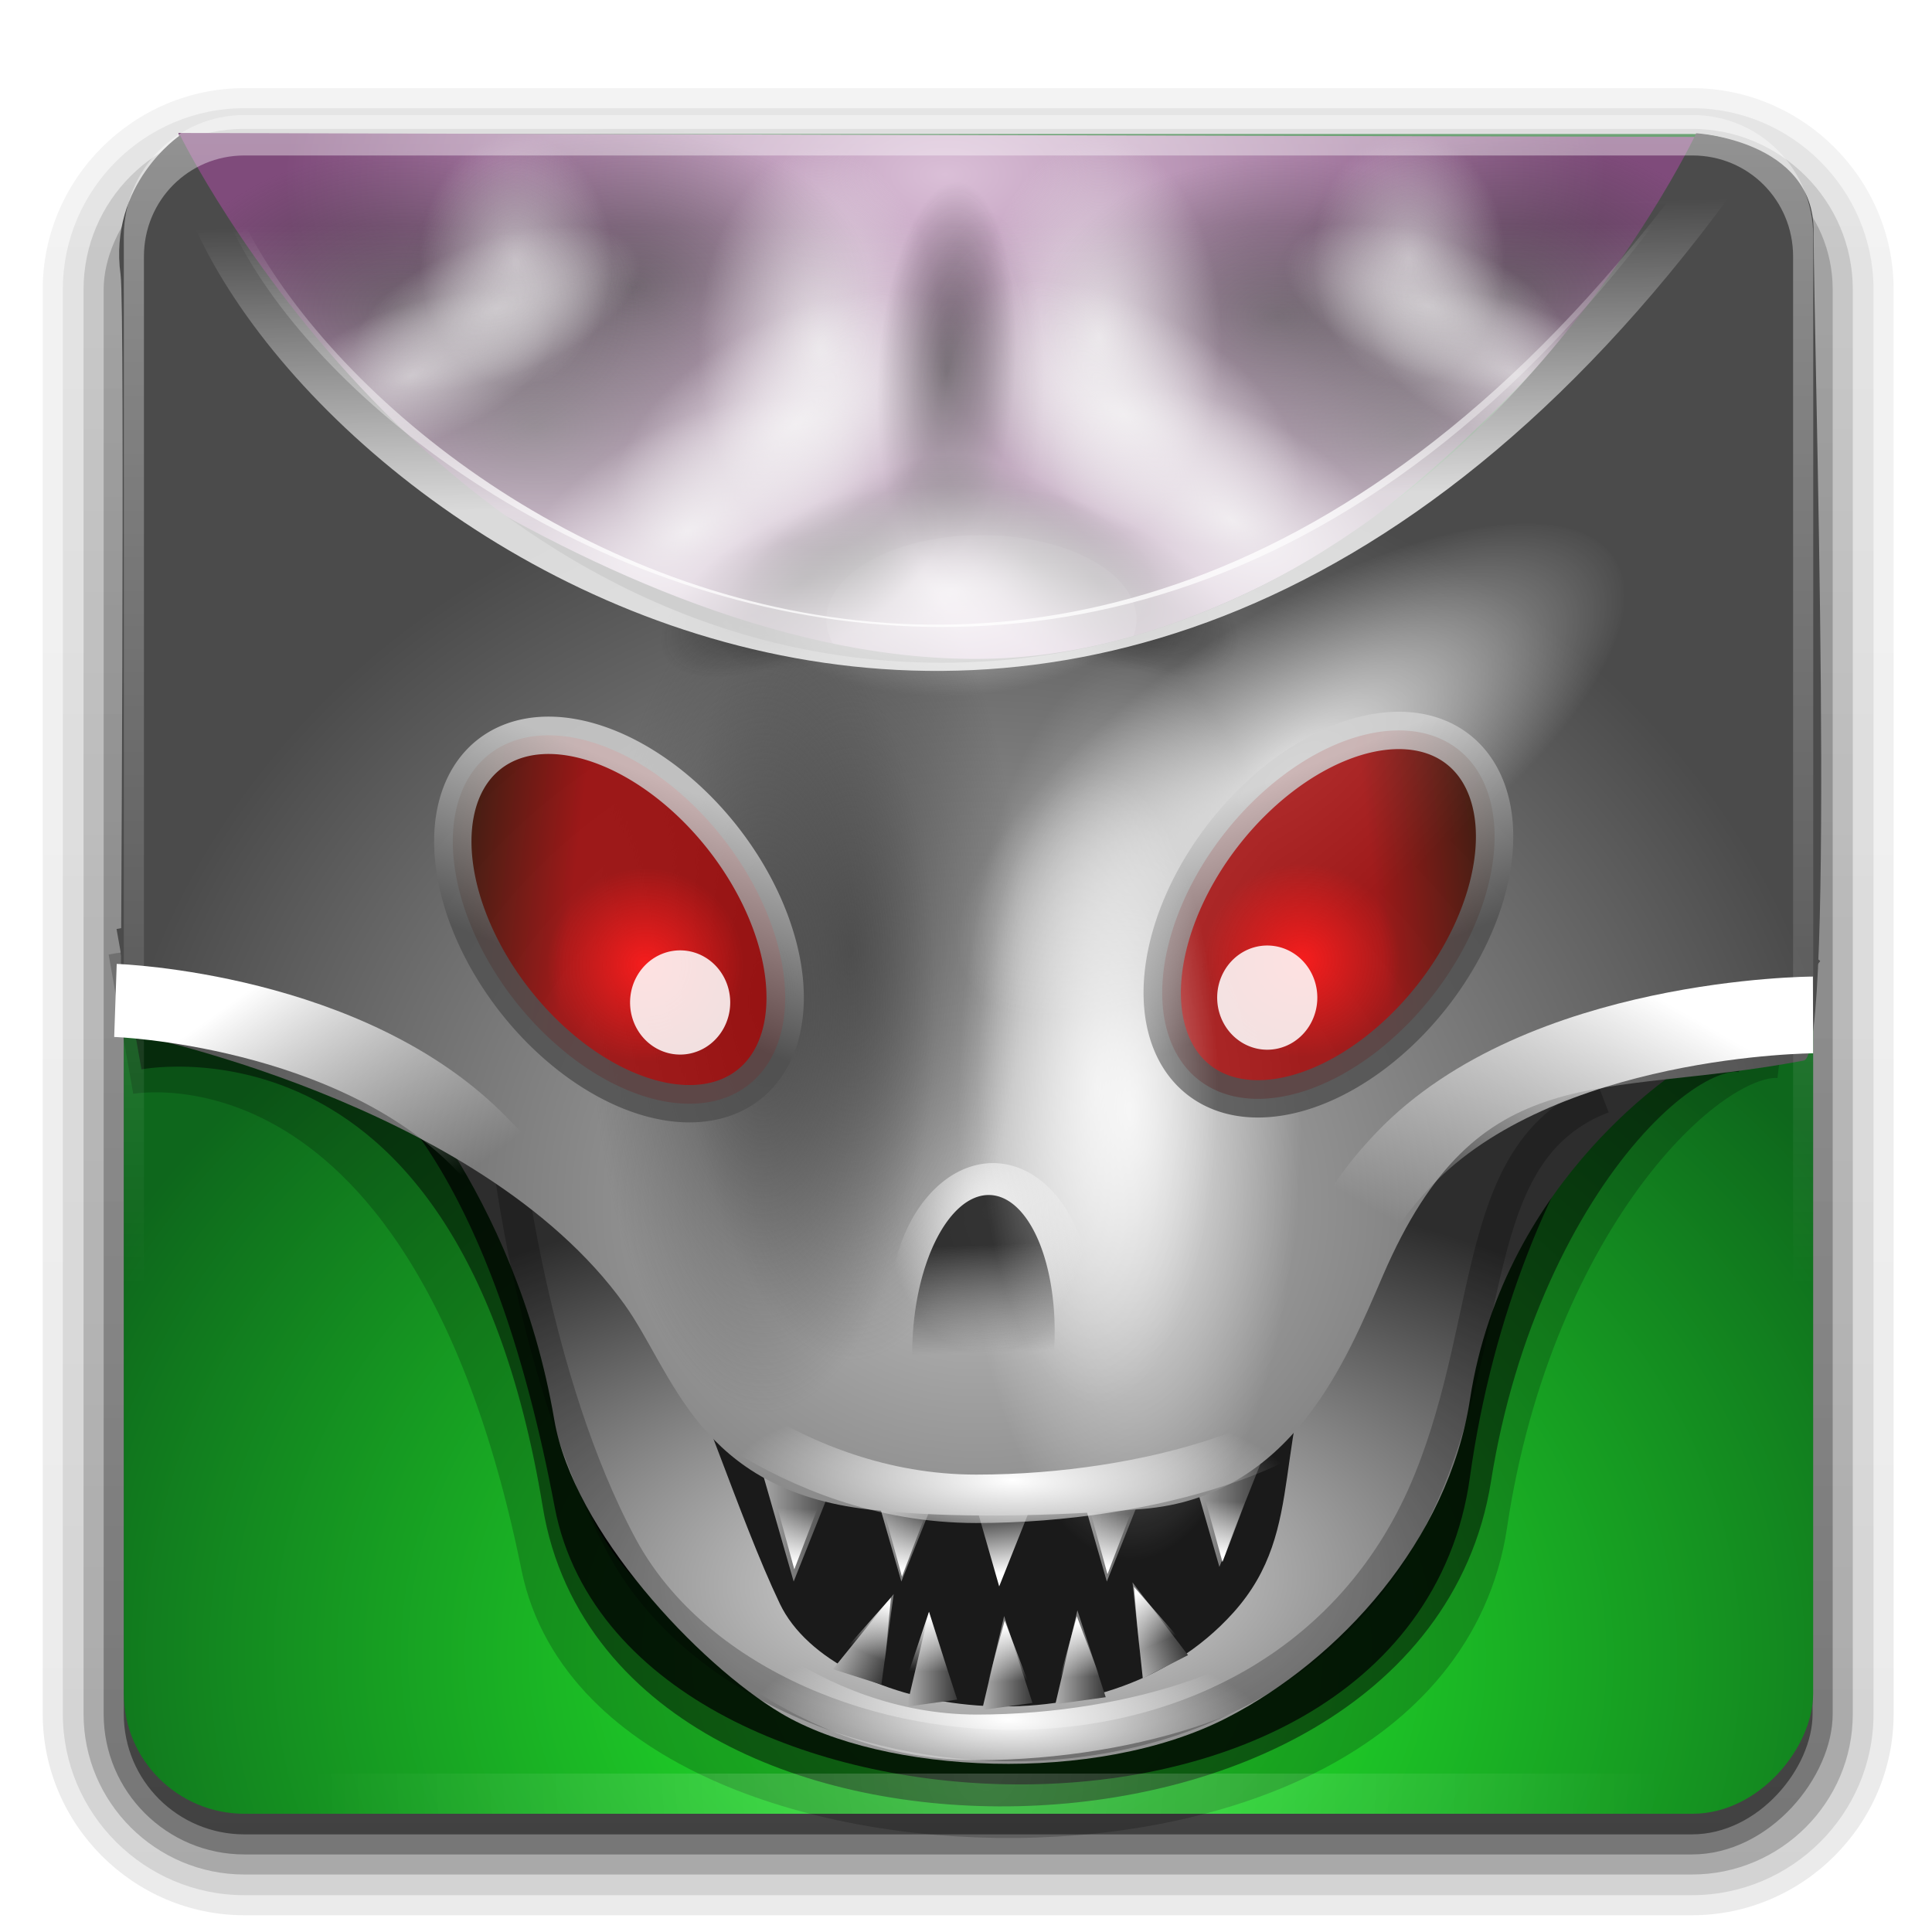 <?xml version="1.0" encoding="UTF-8" standalone="no"?>
<!-- Created with Inkscape (http://www.inkscape.org/) -->

<svg
   xmlns:dc="http://purl.org/dc/elements/1.1/"
   xmlns:cc="http://creativecommons.org/ns#"
   xmlns:rdf="http://www.w3.org/1999/02/22-rdf-syntax-ns#"
   xmlns:svg="http://www.w3.org/2000/svg"
   xmlns="http://www.w3.org/2000/svg"
   xmlns:xlink="http://www.w3.org/1999/xlink"
   version="1.0"
   width="96"
   height="96"
   id="svg2408">
  <defs
     id="defs2410">
    <linearGradient
       id="linearGradient6399">
      <stop
         id="stop6401"
         style="stop-color:#3f3f3f;stop-opacity:1"
         offset="0" />
      <stop
         id="stop6403"
         style="stop-color:#3f3f3f;stop-opacity:0"
         offset="1" />
    </linearGradient>
    <linearGradient
       id="linearGradient6391">
      <stop
         id="stop6393"
         style="stop-color:#3f3f3f;stop-opacity:1"
         offset="0" />
      <stop
         id="stop6395"
         style="stop-color:#3f3f3f;stop-opacity:0"
         offset="1" />
    </linearGradient>
    <linearGradient
       id="linearGradient6383">
      <stop
         id="stop6385"
         style="stop-color:#3f3f3f;stop-opacity:1"
         offset="0" />
      <stop
         id="stop6387"
         style="stop-color:#3f3f3f;stop-opacity:0"
         offset="1" />
    </linearGradient>
    <linearGradient
       x1="45.448"
       y1="92.54"
       x2="45.448"
       y2="7.017"
       id="ButtonShadow"
       gradientUnits="userSpaceOnUse"
       gradientTransform="scale(1.006,0.994)">
      <stop
         id="stop3750"
         style="stop-color:#000000;stop-opacity:1"
         offset="0" />
      <stop
         id="stop3752"
         style="stop-color:#000000;stop-opacity:0.588"
         offset="1" />
    </linearGradient>
    <filter
       color-interpolation-filters="sRGB"
       id="filter3174">
      <feGaussianBlur
         id="feGaussianBlur3176"
         stdDeviation="1.71" />
    </filter>
    <linearGradient
       x1="32.251"
       y1="6.132"
       x2="32.251"
       y2="90.239"
       id="linearGradient4088"
       xlink:href="#ButtonShadow-0-9"
       gradientUnits="userSpaceOnUse"
       gradientTransform="matrix(1.024,0,0,1.012,-1.143,-98.071)" />
    <linearGradient
       x1="45.448"
       y1="92.54"
       x2="45.448"
       y2="7.017"
       id="ButtonShadow-0-9"
       gradientUnits="userSpaceOnUse"
       gradientTransform="matrix(1.006,0,0,0.994,100,0)">
      <stop
         id="stop3750-8-6"
         style="stop-color:#000000;stop-opacity:1"
         offset="0" />
      <stop
         id="stop3752-5-9"
         style="stop-color:#000000;stop-opacity:0.588"
         offset="1" />
    </linearGradient>
    <linearGradient
       x1="32.251"
       y1="6.132"
       x2="32.251"
       y2="90.239"
       id="linearGradient4090"
       xlink:href="#ButtonShadow-0-9"
       gradientUnits="userSpaceOnUse"
       gradientTransform="matrix(1.024,0,0,1.012,-1.143,-98.071)" />
    <linearGradient
       x1="32.251"
       y1="6.132"
       x2="32.251"
       y2="90.239"
       id="linearGradient4092"
       xlink:href="#ButtonShadow-0-9"
       gradientUnits="userSpaceOnUse"
       gradientTransform="matrix(1.024,0,0,1.012,-1.143,-98.071)" />
    <linearGradient
       x1="32.251"
       y1="6.132"
       x2="32.251"
       y2="90.239"
       id="linearGradient4094"
       xlink:href="#ButtonShadow-0-9"
       gradientUnits="userSpaceOnUse"
       gradientTransform="matrix(1.024,0,0,1.012,-1.143,-98.071)" />
    <linearGradient
       x1="32.251"
       y1="6.132"
       x2="32.251"
       y2="90.239"
       id="linearGradient4096"
       xlink:href="#ButtonShadow-0-9"
       gradientUnits="userSpaceOnUse"
       gradientTransform="translate(0,-97)" />
    <linearGradient
       id="linearGradient7108-6">
      <stop
         id="stop7110-6"
         style="stop-color:#25f72c;stop-opacity:1"
         offset="0" />
      <stop
         id="stop7112-4"
         style="stop-color:#0e671c;stop-opacity:1"
         offset="1" />
    </linearGradient>
    <linearGradient
       id="linearGradient7304-6">
      <stop
         id="stop7306-2"
         style="stop-color:#dabfd7;stop-opacity:1"
         offset="0" />
      <stop
         id="stop7308-6"
         style="stop-color:#7f4b7b;stop-opacity:1"
         offset="1" />
    </linearGradient>
    <radialGradient
       cx="39.742"
       cy="22.968"
       r="6.022"
       fx="39.742"
       fy="22.968"
       id="radialGradient4114"
       xlink:href="#linearGradient5252"
       gradientUnits="userSpaceOnUse"
       gradientTransform="matrix(1,0,0,1.671,0,-15.421)" />
    <linearGradient
       id="linearGradient5252">
      <stop
         id="stop5254"
         style="stop-color:#f2f2f2;stop-opacity:1"
         offset="0" />
      <stop
         id="stop5256"
         style="stop-color:#f2f2f2;stop-opacity:0"
         offset="1" />
    </linearGradient>
    <radialGradient
       cx="39.742"
       cy="22.968"
       r="6.022"
       fx="39.742"
       fy="22.968"
       id="radialGradient4116"
       xlink:href="#linearGradient5252"
       gradientUnits="userSpaceOnUse"
       gradientTransform="matrix(1,0,0,1.671,0,-15.421)" />
    <radialGradient
       cx="39.742"
       cy="22.968"
       r="6.022"
       fx="39.742"
       fy="22.968"
       id="radialGradient4118"
       xlink:href="#linearGradient5252"
       gradientUnits="userSpaceOnUse"
       gradientTransform="matrix(1,0,0,1.671,0,-15.421)" />
    <linearGradient
       id="linearGradient7388-9">
      <stop
         id="stop7390-8"
         style="stop-color:#e8e8e8;stop-opacity:1"
         offset="0" />
      <stop
         id="stop7392-7"
         style="stop-color:#2d2d2d;stop-opacity:1"
         offset="1" />
    </linearGradient>
    <linearGradient
       id="linearGradient7332-9">
      <stop
         id="stop7334-9"
         style="stop-color:#afafaf;stop-opacity:1"
         offset="0" />
      <stop
         id="stop7336-6"
         style="stop-color:#393939;stop-opacity:1"
         offset="1" />
    </linearGradient>
    <linearGradient
       id="linearGradient12197-7">
      <stop
         id="stop12199-6"
         style="stop-color:#ffffff;stop-opacity:1"
         offset="0" />
      <stop
         id="stop12201-1"
         style="stop-color:#5f5f5f;stop-opacity:1"
         offset="1" />
    </linearGradient>
    <linearGradient
       id="linearGradient5264">
      <stop
         id="stop5266"
         style="stop-color:#101010;stop-opacity:1"
         offset="0" />
      <stop
         id="stop5268"
         style="stop-color:#101010;stop-opacity:0"
         offset="1" />
    </linearGradient>
    <filter
       x="-0.354"
       y="-0.709"
       width="1.709"
       height="2.417"
       color-interpolation-filters="sRGB"
       id="filter7716-9">
      <feGaussianBlur
         id="feGaussianBlur7718-9"
         stdDeviation="2.438" />
    </filter>
    <linearGradient
       x1="47.386"
       y1="23.507"
       x2="47.253"
       y2="11.693"
       id="linearGradient4142"
       xlink:href="#linearGradient7428-4"
       gradientUnits="userSpaceOnUse" />
    <linearGradient
       id="linearGradient7428-4">
      <stop
         id="stop7430-9"
         style="stop-color:#161616;stop-opacity:1"
         offset="0" />
      <stop
         id="stop7432-1"
         style="stop-color:#161616;stop-opacity:0"
         offset="1" />
    </linearGradient>
    <filter
       x="-0.038"
       y="-0.118"
       width="1.077"
       height="1.236"
       color-interpolation-filters="sRGB"
       id="filter7626-0">
      <feGaussianBlur
         id="feGaussianBlur7628-7"
         stdDeviation="1.28" />
    </filter>
    <linearGradient
       id="linearGradient7178-0">
      <stop
         id="stop7180-4"
         style="stop-color:#bcbcbc;stop-opacity:1"
         offset="0" />
      <stop
         id="stop7182-8"
         style="stop-color:#4b4b4b;stop-opacity:1"
         offset="1" />
    </linearGradient>
    <radialGradient
       cx="31.484"
       cy="14.28"
       r="7.054"
       fx="31.484"
       fy="14.28"
       id="radialGradient4148"
       xlink:href="#linearGradient5264"
       gradientUnits="userSpaceOnUse"
       gradientTransform="matrix(1,0,0,0.707,0,4.179)" />
    <radialGradient
       cx="31.484"
       cy="14.28"
       r="7.054"
       fx="31.484"
       fy="14.28"
       id="radialGradient4150"
       xlink:href="#linearGradient5264"
       gradientUnits="userSpaceOnUse"
       gradientTransform="matrix(1,0,0,0.707,0,4.179)" />
    <linearGradient
       id="linearGradient5417">
      <stop
         id="stop5419"
         style="stop-color:#4b4b4b;stop-opacity:1"
         offset="0" />
      <stop
         id="stop5421"
         style="stop-color:#4b4b4b;stop-opacity:0"
         offset="1" />
    </linearGradient>
    <linearGradient
       id="linearGradient5200">
      <stop
         id="stop5202"
         style="stop-color:#ffffff;stop-opacity:1"
         offset="0" />
      <stop
         id="stop5204"
         style="stop-color:#ffffff;stop-opacity:0"
         offset="1" />
    </linearGradient>
    <linearGradient
       id="linearGradient7146-2">
      <stop
         id="stop7148-0"
         style="stop-color:#301102;stop-opacity:1"
         offset="0" />
      <stop
         id="stop7150-5"
         style="stop-color:#a60707;stop-opacity:1"
         offset="1" />
    </linearGradient>
    <linearGradient
       id="linearGradient7170-2">
      <stop
         id="stop7172-9"
         style="stop-color:#505050;stop-opacity:1"
         offset="0" />
      <stop
         id="stop7174-0"
         style="stop-color:#d2d2d2;stop-opacity:1"
         offset="1" />
    </linearGradient>
    <linearGradient
       id="linearGradient8497">
      <stop
         id="stop8499"
         style="stop-color:#f61d1d;stop-opacity:1"
         offset="0" />
      <stop
         id="stop8501"
         style="stop-color:#f61d1d;stop-opacity:0"
         offset="1" />
    </linearGradient>
    <linearGradient
       id="linearGradient7448-4">
      <stop
         id="stop7450-0"
         style="stop-color:#efefef;stop-opacity:1"
         offset="0" />
      <stop
         id="stop7452-9"
         style="stop-color:#efefef;stop-opacity:0"
         offset="1" />
    </linearGradient>
    <linearGradient
       id="linearGradient7732-2">
      <stop
         id="stop7734-5"
         style="stop-color:#232323;stop-opacity:1"
         offset="0" />
      <stop
         id="stop7736-4"
         style="stop-color:#232323;stop-opacity:0"
         offset="1" />
    </linearGradient>
    <linearGradient
       id="linearGradient7218-9">
      <stop
         id="stop7220-9"
         style="stop-color:#ffffff;stop-opacity:1"
         offset="0" />
      <stop
         id="stop7222-3"
         style="stop-color:#ffffff;stop-opacity:0"
         offset="1" />
    </linearGradient>
    <linearGradient
       id="linearGradient7482-2">
      <stop
         id="stop7484-2"
         style="stop-color:#ffffff;stop-opacity:1"
         offset="0" />
      <stop
         id="stop7486-6"
         style="stop-color:#ffffff;stop-opacity:0"
         offset="1" />
    </linearGradient>
    <linearGradient
       id="linearGradient3737-75">
      <stop
         id="stop3739-39"
         style="stop-color:#ffffff;stop-opacity:1"
         offset="0" />
      <stop
         id="stop3741-84"
         style="stop-color:#ffffff;stop-opacity:0"
         offset="1" />
    </linearGradient>
    <linearGradient
       id="linearGradient7189">
      <stop
         id="stop7191"
         style="stop-color:#ffffff;stop-opacity:1"
         offset="0" />
      <stop
         id="stop7193"
         style="stop-color:#ffffff;stop-opacity:0"
         offset="1" />
    </linearGradient>
    <linearGradient
       id="linearGradient12205-6">
      <stop
         id="stop12207-8"
         style="stop-color:#ffffff;stop-opacity:1"
         offset="0" />
      <stop
         id="stop12209-3"
         style="stop-color:#ffffff;stop-opacity:0"
         offset="1" />
    </linearGradient>
    <linearGradient
       id="linearGradient5188">
      <stop
         id="stop5190"
         style="stop-color:#ffffff;stop-opacity:1"
         offset="0" />
      <stop
         id="stop5192"
         style="stop-color:#ffffff;stop-opacity:0"
         offset="1" />
    </linearGradient>
    <linearGradient
       id="linearGradient7203">
      <stop
         id="stop7205"
         style="stop-color:#ffffff;stop-opacity:1"
         offset="0" />
      <stop
         id="stop7207"
         style="stop-color:#ffffff;stop-opacity:0"
         offset="1" />
    </linearGradient>
    <linearGradient
       x1="174.433"
       y1="81.4"
       x2="174.394"
       y2="60.493"
       id="linearGradient5609"
       xlink:href="#linearGradient7203"
       gradientUnits="userSpaceOnUse"
       gradientTransform="matrix(0.976,0,0,0.961,-122.408,-46.941)" />
    <radialGradient
       cx="31.484"
       cy="14.28"
       r="7.054"
       fx="31.484"
       fy="14.28"
       id="radialGradient5612"
       xlink:href="#linearGradient5264"
       gradientUnits="userSpaceOnUse"
       gradientTransform="matrix(0.081,-1.421,0.484,0.021,38.963,64.862)" />
    <radialGradient
       cx="31.484"
       cy="14.28"
       r="7.054"
       fx="31.484"
       fy="14.28"
       id="radialGradient5615"
       xlink:href="#linearGradient5264"
       gradientUnits="userSpaceOnUse"
       gradientTransform="matrix(0.081,-1.336,0.484,0.02,37.578,60.243)" />
    <radialGradient
       cx="39.742"
       cy="22.968"
       r="6.022"
       fx="39.742"
       fy="22.968"
       id="radialGradient5618"
       xlink:href="#linearGradient5252"
       gradientUnits="userSpaceOnUse"
       gradientTransform="matrix(0.917,0.424,-1.182,1.011,30.258,-19.009)" />
    <radialGradient
       cx="39.742"
       cy="22.968"
       r="6.022"
       fx="39.742"
       fy="22.968"
       id="radialGradient5621"
       xlink:href="#linearGradient5252"
       gradientUnits="userSpaceOnUse"
       gradientTransform="matrix(1.006,0,0,1.661,0.781,-20.86)" />
    <radialGradient
       cx="29.075"
       cy="47.825"
       r="3.771"
       fx="29.075"
       fy="47.825"
       id="radialGradient5625"
       xlink:href="#linearGradient8497"
       gradientUnits="userSpaceOnUse"
       gradientTransform="matrix(-1.298,0,0,1.278,102.425,-13.415)" />
    <radialGradient
       cx="57.29"
       cy="57.462"
       r="6.366"
       fx="57.29"
       fy="57.462"
       id="radialGradient5628"
       xlink:href="#linearGradient5200"
       gradientUnits="userSpaceOnUse"
       gradientTransform="matrix(0.939,0,0,2.474,0.749,-88.122)" />
    <linearGradient
       x1="25.877"
       y1="31.784"
       x2="30.147"
       y2="37.496"
       id="linearGradient5631"
       xlink:href="#linearGradient7146-2"
       gradientUnits="userSpaceOnUse"
       gradientTransform="matrix(-0.583,-0.454,-0.615,0.786,108.387,23.823)" />
    <linearGradient
       x1="26.7"
       y1="49.516"
       x2="37.091"
       y2="41.415"
       id="linearGradient5633"
       xlink:href="#linearGradient7170-2"
       gradientUnits="userSpaceOnUse"
       gradientTransform="matrix(-0.583,-0.454,-0.615,0.786,108.387,23.823)" />
    <radialGradient
       cx="57.29"
       cy="57.462"
       r="6.366"
       fx="57.29"
       fy="57.462"
       id="radialGradient5636"
       xlink:href="#linearGradient5188"
       gradientUnits="userSpaceOnUse"
       gradientTransform="matrix(0.809,0.874,-2.491,1.724,160.981,-110.934)" />
    <radialGradient
       cx="50.493"
       cy="81.088"
       r="15.468"
       fx="50.493"
       fy="81.088"
       id="radialGradient5639"
       xlink:href="#linearGradient7482-2"
       gradientUnits="userSpaceOnUse"
       gradientTransform="matrix(0.899,0.023,-0.007,0.271,5.47,50.421)" />
    <linearGradient
       x1="49.421"
       y1="78.301"
       x2="49.542"
       y2="75.382"
       id="linearGradient5642"
       xlink:href="#linearGradient12205-6"
       gradientUnits="userSpaceOnUse"
       gradientTransform="matrix(0.792,0.388,0.406,-0.826,-26.908,125.159)" />
    <linearGradient
       x1="49.421"
       y1="78.301"
       x2="49.542"
       y2="75.382"
       id="linearGradient5645"
       xlink:href="#linearGradient12205-6"
       gradientUnits="userSpaceOnUse"
       gradientTransform="matrix(0.88,0.048,0.051,-0.919,-1.467,149.951)" />
    <linearGradient
       x1="49.421"
       y1="78.301"
       x2="49.542"
       y2="75.382"
       id="linearGradient5648"
       xlink:href="#linearGradient12205-6"
       gradientUnits="userSpaceOnUse"
       gradientTransform="matrix(0.827,-0.304,-0.319,-0.863,40.47,161.818)" />
    <linearGradient
       x1="49.421"
       y1="78.301"
       x2="49.542"
       y2="75.382"
       id="linearGradient5651"
       xlink:href="#linearGradient12205-6"
       gradientUnits="userSpaceOnUse"
       gradientTransform="matrix(0.882,0,0,-0.92,6.253,152.901)" />
    <linearGradient
       x1="49.421"
       y1="78.301"
       x2="49.542"
       y2="75.382"
       id="linearGradient5654"
       xlink:href="#linearGradient12205-6"
       gradientUnits="userSpaceOnUse"
       gradientTransform="matrix(0.882,0,0,-0.92,9.834,152.687)" />
    <linearGradient
       x1="49.421"
       y1="78.301"
       x2="49.542"
       y2="75.382"
       id="linearGradient5657"
       xlink:href="#linearGradient12205-6"
       gradientUnits="userSpaceOnUse"
       gradientTransform="matrix(0.882,0,0,0.92,17.072,5.241)" />
    <linearGradient
       x1="49.421"
       y1="78.301"
       x2="49.542"
       y2="75.382"
       id="linearGradient5660"
       xlink:href="#linearGradient12205-6"
       gradientUnits="userSpaceOnUse"
       gradientTransform="matrix(0.882,0,0,0.92,-4.202,5.605)" />
    <linearGradient
       x1="49.421"
       y1="78.301"
       x2="49.542"
       y2="75.382"
       id="linearGradient5663"
       xlink:href="#linearGradient12205-6"
       gradientUnits="userSpaceOnUse"
       gradientTransform="matrix(0.882,0,0,0.92,1.147,5.968)" />
    <linearGradient
       x1="49.421"
       y1="78.301"
       x2="49.542"
       y2="75.382"
       id="linearGradient5666"
       xlink:href="#linearGradient12205-6"
       gradientUnits="userSpaceOnUse"
       gradientTransform="matrix(0.882,0,0,0.92,11.359,5.847)" />
    <linearGradient
       x1="36.357"
       y1="6"
       x2="36.357"
       y2="63.893"
       id="linearGradient5669"
       xlink:href="#linearGradient3737-75"
       gradientUnits="userSpaceOnUse"
       gradientTransform="matrix(0.999,0,0,1.005,0.156,-0.313)" />
    <linearGradient
       x1="153.433"
       y1="15.058"
       x2="152.557"
       y2="-9.722"
       id="linearGradient5672"
       xlink:href="#linearGradient7189"
       gradientUnits="userSpaceOnUse"
       gradientTransform="matrix(1.045,0,0,0.578,-111.715,16.247)" />
    <radialGradient
       cx="49.189"
       cy="87.753"
       r="42"
       fx="49.189"
       fy="87.753"
       id="radialGradient5675"
       xlink:href="#linearGradient3737-75"
       gradientUnits="userSpaceOnUse"
       gradientTransform="matrix(0.798,-0.012,0.014,0.993,8.508,1.196)" />
    <linearGradient
       x1="35.832"
       y1="36.998"
       x2="23.169"
       y2="23.461"
       id="linearGradient5678"
       xlink:href="#linearGradient7218-9"
       gradientUnits="userSpaceOnUse"
       gradientTransform="matrix(0.993,-0.12,-0.137,-0.813,52.723,84.433)" />
    <radialGradient
       cx="31.484"
       cy="14.28"
       r="7.054"
       fx="31.484"
       fy="14.28"
       id="radialGradient5681"
       xlink:href="#linearGradient5264"
       gradientUnits="userSpaceOnUse"
       gradientTransform="matrix(0.959,-0.527,0.253,0.408,5.967,39.755)" />
    <radialGradient
       cx="50.493"
       cy="81.088"
       r="15.468"
       fx="50.493"
       fy="81.088"
       id="radialGradient5684"
       xlink:href="#linearGradient7482-2"
       gradientUnits="userSpaceOnUse"
       gradientTransform="matrix(0.821,0.022,-0.007,0.263,9.207,62.993)" />
    <linearGradient
       x1="36.739"
       y1="75.319"
       x2="40.875"
       y2="75.319"
       id="linearGradient5687"
       xlink:href="#linearGradient7332-9"
       gradientUnits="userSpaceOnUse"
       gradientTransform="matrix(0.571,-0.199,-0.244,-0.697,53.415,141.002)" />
    <linearGradient
       x1="36.739"
       y1="75.319"
       x2="40.875"
       y2="75.319"
       id="linearGradient5690"
       xlink:href="#linearGradient7332-9"
       gradientUnits="userSpaceOnUse"
       gradientTransform="matrix(0.605,0,0,-0.738,30.204,137.955)" />
    <linearGradient
       x1="36.739"
       y1="75.319"
       x2="40.875"
       y2="75.319"
       id="linearGradient5693"
       xlink:href="#linearGradient7332-9"
       gradientUnits="userSpaceOnUse"
       gradientTransform="matrix(0.605,0,0,-0.738,26.564,138.24)" />
    <linearGradient
       x1="36.739"
       y1="75.319"
       x2="40.875"
       y2="75.319"
       id="linearGradient5696"
       xlink:href="#linearGradient7332-9"
       gradientUnits="userSpaceOnUse"
       gradientTransform="matrix(0.605,0,0,-0.738,22.823,138.074)" />
    <linearGradient
       x1="36.739"
       y1="75.319"
       x2="40.875"
       y2="75.319"
       id="linearGradient5699"
       xlink:href="#linearGradient7332-9"
       gradientUnits="userSpaceOnUse"
       gradientTransform="matrix(0.545,0.262,0.321,-0.665,-1.835,121.299)" />
    <linearGradient
       x1="35.832"
       y1="36.998"
       x2="23.59"
       y2="26.507"
       id="linearGradient5702"
       xlink:href="#linearGradient7218-9"
       gradientUnits="userSpaceOnUse"
       gradientTransform="matrix(-0.948,-0.114,0.131,-0.772,41.756,81.655)" />
    <linearGradient
       x1="42.13"
       y1="64.103"
       x2="41.395"
       y2="55.596"
       id="linearGradient5705"
       xlink:href="#linearGradient7732-2"
       gradientUnits="userSpaceOnUse"
       gradientTransform="matrix(-0.567,-0.034,0.031,-0.626,71.076,103.41)" />
    <radialGradient
       cx="42.641"
       cy="60.402"
       r="6.204"
       fx="42.641"
       fy="60.402"
       id="radialGradient5708"
       xlink:href="#linearGradient7448-4"
       gradientUnits="userSpaceOnUse"
       gradientTransform="matrix(-0.802,-0.048,0.056,-1.136,79.904,130.874)" />
    <radialGradient
       cx="29.075"
       cy="47.825"
       r="3.771"
       fx="29.075"
       fy="47.825"
       id="radialGradient5712"
       xlink:href="#linearGradient8497"
       gradientUnits="userSpaceOnUse"
       gradientTransform="matrix(1.298,0,0,1.278,-5.66,-13.173)" />
    <linearGradient
       x1="25.877"
       y1="31.784"
       x2="30.147"
       y2="37.496"
       id="linearGradient5715"
       xlink:href="#linearGradient7146-2"
       gradientUnits="userSpaceOnUse"
       gradientTransform="matrix(0.583,-0.454,0.615,0.786,-11.622,24.065)" />
    <linearGradient
       x1="26.7"
       y1="49.516"
       x2="37.091"
       y2="41.415"
       id="linearGradient5717"
       xlink:href="#linearGradient7170-2"
       gradientUnits="userSpaceOnUse"
       gradientTransform="matrix(0.583,-0.454,0.615,0.786,-11.622,24.065)" />
    <radialGradient
       cx="57.29"
       cy="57.462"
       r="6.366"
       fx="57.29"
       fy="57.462"
       id="radialGradient5720"
       xlink:href="#linearGradient5417"
       gradientUnits="userSpaceOnUse"
       gradientTransform="matrix(-1.344,0,0,3.216,114.923,-135.045)" />
    <radialGradient
       cx="57.29"
       cy="57.462"
       r="6.366"
       fx="57.29"
       fy="57.462"
       id="radialGradient5723"
       xlink:href="#linearGradient5200"
       gradientUnits="userSpaceOnUse"
       gradientTransform="matrix(1.343,0,0,3.519,-20.794,-147.055)" />
    <radialGradient
       cx="57.29"
       cy="57.462"
       r="6.366"
       fx="57.29"
       fy="57.462"
       id="radialGradient5726"
       xlink:href="#linearGradient5417"
       gradientUnits="userSpaceOnUse"
       gradientTransform="matrix(-1.344,0,0,3.216,119.251,-137.61)" />
    <radialGradient
       cx="39.742"
       cy="22.968"
       r="6.022"
       fx="39.742"
       fy="22.968"
       id="radialGradient5729"
       xlink:href="#linearGradient5252"
       gradientUnits="userSpaceOnUse"
       gradientTransform="matrix(0.616,0.794,-1.521,0.358,57.719,-10.427)" />
    <radialGradient
       cx="31.484"
       cy="14.28"
       r="7.054"
       fx="31.484"
       fy="14.28"
       id="radialGradient5735"
       xlink:href="#linearGradient5264"
       gradientUnits="userSpaceOnUse"
       gradientTransform="matrix(1.019,-0.604,0.268,0.467,7.079,40.297)" />
    <radialGradient
       cx="49.413"
       cy="-5.891"
       r="42.205"
       fx="49.413"
       fy="-5.891"
       id="radialGradient5738"
       xlink:href="#linearGradient7178-0"
       gradientUnits="userSpaceOnUse"
       gradientTransform="matrix(1.028,0.005,-0.005,0.899,-2.261,64.871)" />
    <radialGradient
       cx="39.742"
       cy="22.968"
       r="6.022"
       fx="39.742"
       fy="22.968"
       id="radialGradient5749"
       xlink:href="#linearGradient5252"
       gradientUnits="userSpaceOnUse"
       gradientTransform="matrix(0.917,0.424,-1.182,1.011,24.892,-13.709)" />
    <linearGradient
       x1="36.739"
       y1="75.319"
       x2="40.875"
       y2="75.319"
       id="linearGradient5752"
       xlink:href="#linearGradient7332-9"
       gradientUnits="userSpaceOnUse"
       gradientTransform="matrix(0.999,0,0,0.997,22.068,-0.364)" />
    <linearGradient
       x1="36.739"
       y1="75.319"
       x2="40.875"
       y2="75.319"
       id="linearGradient5756"
       xlink:href="#linearGradient7332-9"
       gradientUnits="userSpaceOnUse"
       gradientTransform="matrix(0.999,0,0,0.997,16.476,0.363)" />
    <linearGradient
       x1="39.051"
       y1="77.752"
       x2="38.807"
       y2="75.319"
       id="linearGradient5759"
       xlink:href="#linearGradient12197-7"
       gradientUnits="userSpaceOnUse"
       gradientTransform="matrix(0.999,0,0,0.997,11.127,0.606)" />
    <linearGradient
       x1="36.739"
       y1="75.319"
       x2="40.875"
       y2="75.319"
       id="linearGradient5762"
       xlink:href="#linearGradient7332-9"
       gradientUnits="userSpaceOnUse"
       gradientTransform="matrix(0.999,0,0,0.997,6.264,0.363)" />
    <linearGradient
       x1="36.739"
       y1="75.319"
       x2="40.875"
       y2="75.319"
       id="linearGradient5765"
       xlink:href="#linearGradient7332-9"
       gradientUnits="userSpaceOnUse"
       gradientTransform="matrix(0.999,0,0,0.997,0.915,0.363)" />
    <radialGradient
       cx="48.76"
       cy="88.675"
       r="35.888"
       fx="48.76"
       fy="88.675"
       id="radialGradient5769"
       xlink:href="#linearGradient7388-9"
       gradientUnits="userSpaceOnUse"
       gradientTransform="matrix(1.144,-0.024,0.013,0.563,-7.749,29.783)" />
    <radialGradient
       cx="46.905"
       cy="-15.285"
       r="39.902"
       fx="46.905"
       fy="-15.285"
       id="radialGradient5789"
       xlink:href="#linearGradient7304-6"
       gradientUnits="userSpaceOnUse"
       gradientTransform="matrix(0.823,-0.006,0.003,0.465,8.408,16.063)" />
    <radialGradient
       cx="49.931"
       cy="-82.063"
       r="42"
       fx="49.931"
       fy="-82.063"
       id="radialGradient5797"
       xlink:href="#linearGradient7108-6"
       gradientUnits="userSpaceOnUse"
       gradientTransform="matrix(1.208,-0.012,0.01,0.997,-9.448,0.151)" />
    <radialGradient
       cx="35.485"
       cy="22.653"
       r="9.663"
       fx="35.485"
       fy="22.653"
       id="radialGradient6389"
       xlink:href="#linearGradient6383"
       gradientUnits="userSpaceOnUse"
       gradientTransform="matrix(1,0,0,0.82,0,4.085)" />
    <radialGradient
       cx="35.485"
       cy="22.653"
       r="9.663"
       fx="35.485"
       fy="22.653"
       id="radialGradient6397"
       xlink:href="#linearGradient6391"
       gradientUnits="userSpaceOnUse"
       gradientTransform="matrix(1,0,0,0.82,0,4.085)" />
    <radialGradient
       cx="35.485"
       cy="22.653"
       r="9.663"
       fx="35.485"
       fy="22.653"
       id="radialGradient6405"
       xlink:href="#linearGradient6399"
       gradientUnits="userSpaceOnUse"
       gradientTransform="matrix(1,0,0,0.82,0,4.085)" />
    <radialGradient
       cx="35.485"
       cy="22.653"
       r="9.663"
       fx="35.485"
       fy="22.653"
       id="radialGradient6415"
       xlink:href="#linearGradient6391"
       gradientUnits="userSpaceOnUse"
       gradientTransform="matrix(1,0,0,0.82,0,4.085)" />
    <radialGradient
       cx="35.485"
       cy="22.653"
       r="9.663"
       fx="35.485"
       fy="22.653"
       id="radialGradient6417"
       xlink:href="#linearGradient6399"
       gradientUnits="userSpaceOnUse"
       gradientTransform="matrix(1,0,0,0.82,0,4.085)" />
    <radialGradient
       cx="35.485"
       cy="22.653"
       r="9.663"
       fx="35.485"
       fy="22.653"
       id="radialGradient6419"
       xlink:href="#linearGradient6383"
       gradientUnits="userSpaceOnUse"
       gradientTransform="matrix(1,0,0,0.82,0,4.085)" />
    <radialGradient
       cx="39.742"
       cy="22.968"
       r="6.022"
       fx="39.742"
       fy="22.968"
       id="radialGradient6429"
       xlink:href="#linearGradient5252"
       gradientUnits="userSpaceOnUse"
       gradientTransform="matrix(1,0,0,1.671,0,-15.421)" />
    <radialGradient
       cx="39.742"
       cy="22.968"
       r="6.022"
       fx="39.742"
       fy="22.968"
       id="radialGradient6431"
       xlink:href="#linearGradient5252"
       gradientUnits="userSpaceOnUse"
       gradientTransform="matrix(1,0,0,1.671,0,-15.421)" />
    <radialGradient
       cx="39.742"
       cy="22.968"
       r="6.022"
       fx="39.742"
       fy="22.968"
       id="radialGradient6433"
       xlink:href="#linearGradient5252"
       gradientUnits="userSpaceOnUse"
       gradientTransform="matrix(1,0,0,1.671,0,-15.421)" />
    <radialGradient
       cx="39.742"
       cy="22.968"
       r="6.022"
       fx="39.742"
       fy="22.968"
       id="radialGradient6443"
       xlink:href="#linearGradient5252"
       gradientUnits="userSpaceOnUse"
       gradientTransform="matrix(1,0,0,1.671,0,-15.421)" />
    <radialGradient
       cx="39.742"
       cy="22.968"
       r="6.022"
       fx="39.742"
       fy="22.968"
       id="radialGradient6445"
       xlink:href="#linearGradient5252"
       gradientUnits="userSpaceOnUse"
       gradientTransform="matrix(1,0,0,1.671,0,-15.421)" />
    <radialGradient
       cx="39.742"
       cy="22.968"
       r="6.022"
       fx="39.742"
       fy="22.968"
       id="radialGradient6447"
       xlink:href="#linearGradient5252"
       gradientUnits="userSpaceOnUse"
       gradientTransform="matrix(1,0,0,1.671,0,-15.421)" />
  </defs>
  <g
     id="layer2"
     style="display:none">
    <rect
       width="86"
       height="85"
       rx="6"
       ry="6"
       x="5"
       y="7"
       id="rect3745"
       style="opacity:0.9;fill:url(#ButtonShadow);fill-opacity:1;fill-rule:nonzero;stroke:none;filter:url(#filter3174)" />
  </g>
  <g
     transform="matrix(0.999,0,0,0.997,0.156,0.422)"
     id="layer3-8">
    <path
       d="m 12,-95.031 c -5.511,0 -10.031,4.52 -10.031,10.031 l 0,71 c 0,5.511 4.52,10.031 10.031,10.031 l 72,0 c 5.511,0 10.031,-4.52 10.031,-10.031 l 0,-71 c 0,-5.511 -4.52,-10.031 -10.031,-10.031 l -72,0 z"
       transform="scale(1,-1)"
       id="path3786-9"
       style="opacity:0.08;fill:url(#linearGradient4088);fill-opacity:1;fill-rule:nonzero;stroke:none;display:inline" />
    <path
       d="m 12,-94.031 c -4.972,0 -9.031,4.06 -9.031,9.031 l 0,71 c 0,4.972 4.06,9.031 9.031,9.031 l 72,0 c 4.972,0 9.031,-4.06 9.031,-9.031 l 0,-71 c 0,-4.972 -4.06,-9.031 -9.031,-9.031 l -72,0 z"
       transform="scale(1,-1)"
       id="path3778-6"
       style="opacity:0.1;fill:url(#linearGradient4090);fill-opacity:1;fill-rule:nonzero;stroke:none;display:inline" />
    <path
       d="m 12,-93 c -4.409,0 -8,3.591 -8,8 l 0,71 c 0,4.409 3.591,8 8,8 l 72,0 c 4.409,0 8,-3.591 8,-8 l 0,-71 c 0,-4.409 -3.591,-8 -8,-8 l -72,0 z"
       transform="scale(1,-1)"
       id="path3770-0"
       style="opacity:0.2;fill:url(#linearGradient4092);fill-opacity:1;fill-rule:nonzero;stroke:none;display:inline" />
    <rect
       width="86"
       height="85"
       rx="7"
       ry="7"
       x="5"
       y="-92"
       transform="scale(1,-1)"
       id="rect3723-7"
       style="opacity:0.3;fill:url(#linearGradient4094);fill-opacity:1;fill-rule:nonzero;stroke:none;display:inline" />
    <rect
       width="84"
       height="84"
       rx="6"
       ry="6"
       x="6"
       y="-91"
       transform="scale(1,-1)"
       id="rect3716-0"
       style="opacity:0.45;fill:url(#linearGradient4096);fill-opacity:1;fill-rule:nonzero;stroke:none;display:inline" />
  </g>
  <rect
     width="83.943"
     height="83.466"
     rx="5.996"
     ry="5.98"
     x="6.152"
     y="-90.125"
     transform="scale(1,-1)"
     id="rect2419-1"
     style="fill:url(#radialGradient5797);fill-opacity:1;fill-rule:nonzero;stroke:none" />
  <g
     transform="matrix(0.96,0,0,1.056,-41.889,-56.251)"
     id="g5218">
    <path
       d="m 49.894,101.459 c 0,0 17.656,-3.431 23.994,24.976 2.915,13.065 41.841,14.158 44.457,-1.82 2.507,-15.309 12.543,-24.599 17.721,-23.926"
       id="path5216"
       style="opacity:0.207;fill:none;stroke:#000000;stroke-width:6.673;stroke-linecap:butt;stroke-linejoin:miter;stroke-miterlimit:4;stroke-opacity:1;stroke-dasharray:none" />
    <path
       d="m 50.312,100.284 c 0,0 19.826,-3.875 24.73,23.315 2.793,15.489 39.622,15.03 42.45,-1.192 2.686,-15.409 13.787,-24.913 18.239,-21.306"
       id="path5214"
       style="opacity:0.47;fill:none;stroke:#000000;stroke-width:6.728;stroke-linecap:butt;stroke-linejoin:miter;stroke-miterlimit:4;stroke-opacity:1;stroke-dasharray:none" />
    <path
       d="m 51.96,98.859 c 0,0 16.556,-5.603 22.877,24.798 2.907,13.982 39.751,15.845 42.361,-1.254 2.5,-16.384 13.167,-27.784 17.61,-23.988"
       id="path5212"
       style="opacity:0.714;fill:none;stroke:#000000;stroke-width:5.094;stroke-linecap:butt;stroke-linejoin:miter;stroke-miterlimit:4;stroke-opacity:1;stroke-dasharray:none" />
    <path
       d="m 51.238,98.126 c 0,0 17.277,-7.06 23.598,23.341 2.907,13.982 39.751,15.845 42.361,-1.254 2.5,-16.384 12.987,-25.193 17.43,-21.397"
       id="path12165"
       style="opacity:0.931;fill:none;stroke:#000000;stroke-width:3.294;stroke-linecap:butt;stroke-linejoin:miter;stroke-miterlimit:4;stroke-opacity:1;stroke-dasharray:none" />
  </g>
  <path
     d="m 6.235,12.442 c 0,0 21.727,21.825 42.219,21.34 C 68.946,33.297 85.309,6.807 85.309,6.807 L 8.864,6.607 c 0,0 0.599,1.713 -2.629,5.835 z"
     id="path7274"
     style="fill:url(#radialGradient5789);fill-opacity:1;stroke:none" />
  <g
     transform="matrix(-1.67,0,0,1.055,109.768,1.602)"
     id="g6407">
    <path
       d="m 45.149,22.653 a 9.663,7.921 0 1 1 -19.327,0 9.663,7.921 0 1 1 19.327,0 z"
       transform="matrix(-0.735,0,0,0.948,46.949,-9.158)"
       id="path6409"
       style="opacity:0.693;fill:url(#radialGradient6415);fill-opacity:1;stroke:none" />
    <path
       d="m 45.149,22.653 a 9.663,7.921 0 1 1 -19.327,0 9.663,7.921 0 1 1 19.327,0 z"
       transform="matrix(-0.735,0,0,0.948,49.858,-2.551)"
       id="path6411"
       style="opacity:0.693;fill:url(#radialGradient6417);fill-opacity:1;stroke:none" />
    <path
       d="m 45.149,22.653 a 9.663,7.921 0 1 1 -19.327,0 9.663,7.921 0 1 1 19.327,0 z"
       transform="matrix(-0.735,0,0,0.948,53.815,-8.107)"
       id="path6413"
       style="opacity:0.693;fill:url(#radialGradient6419);fill-opacity:1;stroke:none" />
  </g>
  <g
     transform="matrix(-0.794,0,0,0.625,102.514,3.54)"
     id="g6421"
     style="opacity:0.767">
    <path
       d="m 45.763,22.968 a 6.022,10.065 0 1 1 -12.043,0 6.022,10.065 0 1 1 12.043,0 z"
       transform="matrix(0.912,0.427,-0.703,0.608,14.324,-6.927)"
       id="path6423"
       style="opacity:0.788;fill:url(#radialGradient6429);fill-opacity:1;stroke:none" />
    <path
       d="m 45.763,22.968 a 6.022,10.065 0 1 1 -12.043,0 6.022,10.065 0 1 1 12.043,0 z"
       transform="translate(1.204,-8.086)"
       id="path6425"
       style="opacity:0.788;fill:url(#radialGradient6431);fill-opacity:1;stroke:none" />
    <path
       d="m 45.763,22.968 a 6.022,10.065 0 1 1 -12.043,0 6.022,10.065 0 1 1 12.043,0 z"
       transform="matrix(0.912,0.427,-0.703,0.608,19.657,-12.261)"
       id="path6427"
       style="opacity:0.788;fill:url(#radialGradient6433);fill-opacity:1;stroke:none" />
  </g>
  <g
     transform="matrix(-1.67,0,0,1.055,66.306,1.266)"
     id="g5402">
    <path
       d="m 45.149,22.653 a 9.663,7.921 0 1 1 -19.327,0 9.663,7.921 0 1 1 19.327,0 z"
       transform="matrix(-0.735,0,0,0.948,46.949,-9.158)"
       id="path6343"
       style="opacity:0.693;fill:url(#radialGradient6397);fill-opacity:1;stroke:none" />
    <path
       d="m 45.149,22.653 a 9.663,7.921 0 1 1 -19.327,0 9.663,7.921 0 1 1 19.327,0 z"
       transform="matrix(-0.735,0,0,0.948,49.858,-2.551)"
       id="path6329"
       style="opacity:0.693;fill:url(#radialGradient6405);fill-opacity:1;stroke:none" />
    <path
       d="m 45.149,22.653 a 9.663,7.921 0 1 1 -19.327,0 9.663,7.921 0 1 1 19.327,0 z"
       transform="matrix(-0.735,0,0,0.948,53.815,-8.107)"
       id="path6339"
       style="opacity:0.693;fill:url(#radialGradient6389);fill-opacity:1;stroke:none" />
  </g>
  <g
     transform="matrix(0.794,0,0,0.625,-6.89,3.652)"
     id="g6435"
     style="opacity:0.767">
    <path
       d="m 45.763,22.968 a 6.022,10.065 0 1 1 -12.043,0 6.022,10.065 0 1 1 12.043,0 z"
       transform="matrix(0.912,0.427,-0.703,0.608,14.324,-6.927)"
       id="path6437"
       style="opacity:0.788;fill:url(#radialGradient6443);fill-opacity:1;stroke:none" />
    <path
       d="m 45.763,22.968 a 6.022,10.065 0 1 1 -12.043,0 6.022,10.065 0 1 1 12.043,0 z"
       transform="translate(1.204,-8.086)"
       id="path6439"
       style="opacity:0.788;fill:url(#radialGradient6445);fill-opacity:1;stroke:none" />
    <path
       d="m 45.763,22.968 a 6.022,10.065 0 1 1 -12.043,0 6.022,10.065 0 1 1 12.043,0 z"
       transform="matrix(0.912,0.427,-0.703,0.608,19.657,-12.261)"
       id="path6441"
       style="opacity:0.788;fill:url(#radialGradient6447);fill-opacity:1;stroke:none" />
  </g>
  <g
     transform="matrix(-1.006,0,0,0.994,95.813,1.987)"
     id="g5328">
    <path
       d="m 45.763,22.968 a 6.022,10.065 0 1 1 -12.043,0 6.022,10.065 0 1 1 12.043,0 z"
       transform="matrix(0.912,0.427,-0.703,0.608,14.324,-6.927)"
       id="path5322"
       style="opacity:0.788;fill:url(#radialGradient4114);fill-opacity:1;stroke:none" />
    <path
       d="m 45.763,22.968 a 6.022,10.065 0 1 1 -12.043,0 6.022,10.065 0 1 1 12.043,0 z"
       transform="translate(1.204,-8.086)"
       id="path5324"
       style="opacity:0.788;fill:url(#radialGradient4116);fill-opacity:1;stroke:none" />
    <path
       d="m 45.763,22.968 a 6.022,10.065 0 1 1 -12.043,0 6.022,10.065 0 1 1 12.043,0 z"
       transform="matrix(0.912,0.427,-0.703,0.608,19.657,-12.261)"
       id="path5326"
       style="opacity:0.788;fill:url(#radialGradient4118);fill-opacity:1;stroke:none" />
  </g>
  <path
     d="m 18.878,52.455 c 0,0 6.723,6.652 8.664,18.095 0.934,5.503 7.152,12.132 11.273,14.585 5.084,3.026 15.625,3.564 22.126,0.233 C 66.577,82.481 71.968,76.533 73.044,69.528 74.755,58.385 83.797,52.922 83.797,52.922 L 66.291,57.357 c 0,0 -1.773,11.732 -6.322,13.539 -7.051,2.801 -19.394,-0.035 -24.8,-4.435 -4.012,-3.266 -1.702,-3.035 -3.404,-3.735 -1.702,-0.7 -12.886,-10.271 -12.886,-10.271 z"
     id="path7302"
     style="fill:url(#radialGradient5769);fill-opacity:1;stroke:none" />
  <path
     d="m 27.145,54.637 c 0,0 0.644,0.363 5.017,9.098 2.594,5.182 4.507,11.583 6.587,15.951 2.653,5.568 15.957,7.769 22.538,0.441 3.781,-4.211 1.692,-8.67 4.948,-15.271 4.872,-9.878 9.051,-13.129 9.051,-13.129 l -8.024,6.305 c 0,0 -3.231,7.338 -7.78,9.215 -7.051,2.91 -20.124,3.602 -25.53,-0.97 -4.012,-3.393 -2.431,-5.578 -4.133,-6.305 -1.702,-0.728 -2.675,-5.335 -2.675,-5.335 z"
     id="path7356"
     style="fill:#1a1a1a;fill-opacity:1;stroke:none" />
  <path
     d="m 37.629,72.281 1.808,6.305 2.325,-5.832 z"
     id="path7330"
     style="fill:url(#linearGradient5765);fill-opacity:1;stroke:none" />
  <path
     d="m 42.979,72.281 1.808,6.305 2.325,-5.832 z"
     id="path7340"
     style="fill:url(#linearGradient5762);fill-opacity:1;stroke:none" />
  <path
     d="m 47.841,72.523 1.808,6.305 2.325,-5.832 z"
     id="path7344"
     style="fill:url(#linearGradient5759);fill-opacity:1;stroke:none" />
  <path
     d="m 53.19,72.281 1.808,6.305 2.325,-5.832 z"
     id="path7348"
     style="fill:url(#linearGradient5756);fill-opacity:1;stroke:none" />
  <path
     d="m 25.191,57.064 c 0,0 1.278,11.514 5.695,19.743 6.825,12.716 32.831,14.849 40.152,-3.298 3.333,-8.262 2.065,-16.444 8.614,-18.966"
     id="path12143"
     style="opacity:0.24;fill:none;stroke:#000000;stroke-width:1.562;stroke-linecap:butt;stroke-linejoin:miter;stroke-miterlimit:4;stroke-opacity:1;stroke-dasharray:none" />
  <path
     d="m 58.783,71.553 1.808,6.305 2.325,-5.832 z"
     id="path7352"
     style="fill:url(#linearGradient5752);fill-opacity:1;stroke:none" />
  <path
     d="M 39.713,28.903 A 5.254,9.857 61.392 1 1 28.666,23.798 5.254,9.857 61.392 1 1 39.713,28.903 z"
     id="path5280"
     style="opacity:0.788;fill:url(#radialGradient5749);fill-opacity:1;stroke:none" />
  <path
     d="m 57.462,30.28 a 8.258,4.129 0 1 1 -16.516,0 8.258,4.129 0 1 1 16.516,0 z"
     transform="matrix(0.933,0,0,1.014,2.859,0.073)"
     id="path7702"
     style="opacity:0.553;fill:#f8d7f9;fill-opacity:0.939;stroke:none;filter:url(#filter7716-9)" />
  <path
     d="m 7.056,12.06 c 0,0 21.741,21.898 42.247,21.411 20.506,-0.487 37.557,-26.034 37.557,-26.034 L 11.992,5.234 c 0,0 -0.489,2.933 -4.936,6.826 z"
     transform="matrix(0.966,0,0,0.875,1.471,4.157)"
     id="path7408"
     style="fill:none;stroke:url(#linearGradient4142);stroke-width:1.625;stroke-miterlimit:4;stroke-opacity:1;stroke-dasharray:none;filter:url(#filter7626-0)" />
  <path
     d="m 5.992,51.242 c 0,0 17.801,3.468 25.043,13.58 2.431,3.395 3.647,9.215 12.157,10.185 4.019,0.458 9.085,0.342 13.597,-0.029 7.413,-0.61 10.104,-7.38 11.933,-11.611 4.755,-11 10.698,-8.73 20.91,-10.67 1.602,-0.304 0.486,-35.648 0.486,-41.225 0,-4.511 -5.835,-4.85 -5.835,-4.85 0,0 -12.352,26.275 -37.443,26.31 C 21.749,32.966 8.951,6.722 8.951,6.722 c 0,0 -3.576,2.396 -2.959,6.932 0.231,1.699 0,37.588 0,37.588 z"
     id="path7114"
     style="fill:url(#radialGradient5738);fill-opacity:1;stroke:none" />
  <path
     d="M 50.166,23.69 A 3.8,8.354 59.119 1 1 35.795,32.212 3.8,8.354 59.119 1 1 50.166,23.69 z"
     id="path5296"
     style="opacity:0.636;fill:url(#radialGradient5735);fill-opacity:1;stroke:none" />
  <g
     transform="matrix(-1.006,0,0,0.994,94.797,2.5)"
     id="g5308">
    <path
       d="m 38.538,14.28 a 7.054,4.989 0 1 1 -14.108,0 7.054,4.989 0 1 1 14.108,0 z"
       transform="matrix(1.012,-0.608,0.377,0.665,5.888,35.256)"
       id="path5300"
       style="opacity:0.636;fill:url(#radialGradient4148);fill-opacity:1;stroke:none" />
    <path
       d="m 38.538,14.28 a 7.054,4.989 0 1 1 -14.108,0 7.054,4.989 0 1 1 14.108,0 z"
       transform="matrix(0.954,-0.531,0.355,0.58,4.875,35.064)"
       id="path5302"
       style="opacity:0.636;fill:url(#radialGradient4150);fill-opacity:1;stroke:none" />
  </g>
  <path
     d="m 50.968,34.133 a 5.239,9.885 88.358 1 1 -7.418,-9.562 5.239,9.885 88.358 1 1 7.418,9.562 z"
     id="path5413"
     style="opacity:0.788;fill:url(#radialGradient5729);fill-opacity:1;stroke:none" />
  <path
     d="m 33.676,47.199 a 8.557,20.473 0 0 0 17.115,0 8.557,20.473 0 1 0 -17.115,0 z"
     id="path7778"
     style="opacity:0.926;fill:url(#radialGradient5726);fill-opacity:1;stroke:none" />
  <path
     d="m 64.698,55.136 a 8.549,22.398 0 0 1 -17.098,0 8.549,22.398 0 1 1 17.098,0 z"
     id="path7760"
     style="opacity:0.825;fill:url(#radialGradient5723);fill-opacity:1;stroke:none" />
  <path
     d="m 29.348,49.763 a 8.557,20.473 0 0 0 17.115,0 8.557,20.473 0 1 0 -17.115,0 z"
     id="path5425"
     style="opacity:0.926;fill:url(#radialGradient5720);fill-opacity:1;stroke:none" />
  <path
     d="M 35.931,41.66 A 10.438,6.558 51.842 1 1 25.583,49.72 10.438,6.558 51.842 0 1 35.931,41.66 z"
     id="path7116"
     style="opacity:0.834;fill:url(#linearGradient5715);fill-opacity:1;stroke:url(#linearGradient5717);stroke-width:1.856;stroke-miterlimit:4;stroke-opacity:1;stroke-dasharray:none" />
  <path
     d="m 36.972,47.926 a 4.895,4.818 0 1 1 -9.79,0 4.895,4.818 0 1 1 9.79,0 z"
     id="path7840"
     style="fill:url(#radialGradient5712);fill-opacity:1;stroke:none" />
  <path
     d="m 36.284,49.812 a 2.488,2.589 0 1 1 -4.976,0 2.488,2.589 0 1 1 4.976,0 z"
     id="path7120"
     style="opacity:0.867;fill:#ffffff;fill-opacity:1;stroke:none" />
  <path
     d="m 44.225,64.555 a 4.985,7.058 2.264 1 1 9.954,0.59 4.985,7.058 2.264 1 1 -9.954,-0.59 z"
     id="path7444"
     style="fill:url(#radialGradient5708);fill-opacity:1;stroke:none" />
  <path
     d="m 45.347,66.489 a 3.526,7.324 2.657 1 1 7.041,0.417 3.526,7.324 2.657 1 1 -7.041,-0.417 z"
     id="path7186"
     style="opacity:0.917;fill:url(#linearGradient5705);fill-opacity:1;stroke:none" />
  <path
     d="m 30.636,60.382 c 0,0 -1.148,2.234 -6.671,-3.509 C 17.467,50.115 5.737,49.711 5.737,49.711"
     id="path7278"
     style="fill:none;stroke:url(#linearGradient5702);stroke-width:3.631;stroke-linecap:butt;stroke-linejoin:miter;stroke-miterlimit:4;stroke-opacity:1;stroke-dasharray:none" />
  <path
     d="m 41.387,82.94 3.02,-3.733 -0.612,4.501 z"
     id="path7460"
     style="fill:url(#linearGradient5699);fill-opacity:1;stroke:none" />
  <path
     d="m 45.059,84.802 1.095,-4.67 1.408,4.32 z"
     id="path7462"
     style="fill:url(#linearGradient5696);fill-opacity:1;stroke:none" />
  <path
     d="m 48.8,84.969 1.095,-4.67 1.408,4.32 z"
     id="path7464"
     style="fill:url(#linearGradient5693);fill-opacity:1;stroke:none" />
  <path
     d="m 52.44,84.683 1.095,-4.67 1.408,4.32 z"
     id="path7466"
     style="fill:url(#linearGradient5690);fill-opacity:1;stroke:none" />
  <path
     d="m 56.785,83.397 -0.511,-4.769 2.758,3.615 z"
     id="path7468"
     style="fill:url(#linearGradient5687);fill-opacity:1;stroke:none" />
  <path
     d="m 34.154,79.77 c 0,0 5.754,6.558 14.385,6.558 7.985,0 15.823,-2.733 16.902,-6.012"
     id="path7480"
     style="fill:none;stroke:url(#radialGradient5684);stroke-width:2.265;stroke-linecap:round;stroke-linejoin:miter;stroke-miterlimit:4;stroke-opacity:1;stroke-dasharray:none" />
  <path
     d="M 46.545,25.257 A 3.379,7.725 61.903 1 1 33.011,32.697 3.379,7.725 61.903 1 1 46.545,25.257 z"
     id="path7686"
     style="opacity:0.636;fill:url(#radialGradient5681);fill-opacity:1;stroke:none" />
  <path
     d="m 67.252,67.088 c 0,0 -3.261,-3.452 2.523,-9.501 6.806,-7.116 20.313,-7.155 20.313,-7.155"
     id="path7796"
     style="fill:none;stroke:url(#linearGradient5678);stroke-width:3.813;stroke-linecap:butt;stroke-linejoin:miter;stroke-miterlimit:4;stroke-opacity:1;stroke-dasharray:none" />
  <path
     d="m 11.659,90.125 c -3.322,0 -5.996,-2.667 -5.996,-5.98 l 0,-1.993 0,-67.775 0,-1.993 c 0,-0.334 0.041,-0.649 0.094,-0.966 0.049,-0.295 0.097,-0.595 0.187,-0.872 0.01,-0.03 0.021,-0.063 0.031,-0.093 0.099,-0.287 0.235,-0.546 0.375,-0.81 C 6.494,9.369 6.665,9.108 6.849,8.863 7.034,8.618 7.223,8.391 7.443,8.178 7.882,7.751 8.385,7.366 8.942,7.088 9.22,6.948 9.515,6.841 9.816,6.745 9.56,6.845 9.33,6.98 9.098,7.119 c -0.007,0.004 -0.024,-0.004 -0.031,0 -0.032,0.019 -0.062,0.042 -0.094,0.062 C 8.853,7.258 8.742,7.344 8.629,7.43 8.523,7.511 8.416,7.591 8.317,7.679 8.139,7.84 7.97,8.024 7.817,8.209 7.71,8.339 7.599,8.473 7.505,8.614 7.48,8.652 7.467,8.699 7.443,8.738 7.378,8.841 7.313,8.942 7.255,9.05 7.154,9.244 7.05,9.464 6.974,9.673 c -0.008,0.022 -0.024,0.04 -0.031,0.062 -0.032,0.092 -0.036,0.186 -0.062,0.28 -0.03,0.106 -0.07,0.202 -0.094,0.311 -0.073,0.34 -0.125,0.696 -0.125,1.059 l 0,1.993 0,67.775 0,1.993 c 0,2.773 2.217,4.983 4.997,4.983 l 1.999,0 67.954,0 1.999,0 c 2.78,0 4.997,-2.211 4.997,-4.983 l 0,-1.993 0,-67.775 0,-1.993 c 0,-0.363 -0.052,-0.719 -0.125,-1.059 -0.044,-0.206 -0.088,-0.396 -0.156,-0.592 -0.008,-0.022 -0.023,-0.041 -0.031,-0.062 C 88.231,9.5 88.156,9.307 88.075,9.143 88.034,9.061 87.996,8.974 87.951,8.894 87.896,8.797 87.824,8.706 87.763,8.614 87.669,8.473 87.558,8.339 87.451,8.209 87.308,8.035 87.148,7.863 86.982,7.711 86.971,7.7 86.962,7.689 86.951,7.679 86.813,7.554 86.666,7.446 86.514,7.337 86.412,7.264 86.31,7.184 86.202,7.119 c -0.007,-0.004 -0.024,0.004 -0.031,0 -0.232,-0.138 -0.462,-0.274 -0.718,-0.374 0.301,0.096 0.596,0.203 0.874,0.343 0.557,0.278 1.059,0.663 1.499,1.09 0.22,0.213 0.409,0.44 0.593,0.685 0.184,0.245 0.355,0.506 0.5,0.779 0.14,0.264 0.276,0.523 0.375,0.81 0.01,0.031 0.021,0.063 0.031,0.093 0.09,0.277 0.139,0.577 0.187,0.872 0.052,0.317 0.094,0.632 0.094,0.966 l 0,1.993 0,67.775 0,1.993 c 0,3.313 -2.674,5.98 -5.996,5.98 l -71.951,0 z"
     id="path3615-0"
     style="opacity:0.2;fill:url(#radialGradient5675);fill-opacity:1;fill-rule:nonzero;stroke:none" />
  <path
     d="M 85.064,9.007 C 58.634,8.857 8.468,1.194 9.796,8.219 13.971,24.206 53.039,52.642 85.064,9.007 z"
     id="path7185"
     style="opacity:0.797;fill:none;stroke:url(#linearGradient5672);stroke-width:2.298;stroke-miterlimit:4;stroke-opacity:1;stroke-dasharray:none" />
  <path
     d="m 53.434,72.402 1.596,5.82 2.051,-5.384 z"
     id="path12203"
     style="fill:url(#linearGradient5666);fill-opacity:1;stroke:none" />
  <path
     d="m 43.222,72.523 1.596,5.82 2.051,-5.384 z"
     id="path12213"
     style="fill:url(#linearGradient5663);fill-opacity:1;stroke:none" />
  <path
     d="m 37.873,72.16 1.596,5.82 2.051,-5.384 z"
     id="path12217"
     style="fill:url(#linearGradient5660);fill-opacity:1;stroke:none" />
  <path
     d="m 59.147,71.796 1.596,5.82 2.051,-5.384 z"
     id="path12221"
     style="fill:url(#linearGradient5657);fill-opacity:1;stroke:none" />
  <path
     d="m 51.909,86.132 1.596,-5.82 2.051,5.384 z"
     id="path12225"
     style="fill:url(#linearGradient5654);fill-opacity:1;stroke:none" />
  <path
     d="m 48.328,86.346 1.596,-5.82 2.051,5.384 z"
     id="path12229"
     style="fill:url(#linearGradient5651);fill-opacity:1;stroke:none" />
  <path
     d="m 56.865,84.856 -0.521,-6.011 3.792,4.343 z"
     id="path12233"
     style="fill:url(#linearGradient5648);fill-opacity:1;stroke:none" />
  <path
     d="m 44.245,85.809 1.917,-5.724 1.749,5.488 z"
     id="path12237"
     style="fill:url(#linearGradient5645);fill-opacity:1;stroke:none" />
  <path
     d="m 40.267,83.906 4.004,-4.523 -0.537,5.734 z"
     id="path12241"
     style="fill:url(#linearGradient5642);fill-opacity:1;stroke:none" />
  <path
     d="m 32.766,67.715 c 0,0 6.296,6.76 15.739,6.76 8.737,0 17.313,-2.817 18.493,-6.197"
     id="path12245"
     style="fill:none;stroke:url(#radialGradient5639);stroke-width:2.406;stroke-linecap:round;stroke-linejoin:miter;stroke-miterlimit:4;stroke-opacity:1;stroke-dasharray:none" />
  <path
     d="M 69.363,43.769 A 7.493,19.32 56.764 1 1 59.058,32.644 7.493,19.32 56.764 0 1 69.363,43.769 z"
     id="path7211"
     style="opacity:0.825;fill:url(#radialGradient5636);fill-opacity:1;stroke:none" />
  <path
     d="m 60.834,41.418 a 6.558,10.438 38.158 0 0 10.348,8.06 6.558,10.438 38.158 1 0 -10.348,-8.06 z"
     id="path8634"
     style="opacity:0.834;fill:url(#linearGradient5631);fill-opacity:1;stroke:url(#linearGradient5633);stroke-width:1.856;stroke-miterlimit:4;stroke-opacity:1;stroke-dasharray:none" />
  <path
     d="m 60.537,54.048 a 5.979,15.749 0 0 1 -11.958,0 5.979,15.749 0 1 1 11.958,0 z"
     id="path5208"
     style="opacity:0.622;fill:url(#radialGradient5628);fill-opacity:1;stroke:none" />
  <path
     d="m 59.793,47.684 a 4.895,4.818 0 1 0 9.79,0 4.895,4.818 0 1 0 -9.79,0 z"
     id="path8636"
     style="fill:url(#radialGradient5625);fill-opacity:1;stroke:none" />
  <path
     d="m 60.481,49.571 a 2.488,2.589 0 1 0 4.976,0 2.488,2.589 0 1 0 -4.976,0 z"
     id="path8638"
     style="opacity:0.867;fill:#ffffff;fill-opacity:1;stroke:none" />
  <path
     d="m 46.826,17.289 a 6.058,10.002 0 1 1 -12.117,0 6.058,10.002 0 1 1 12.117,0 z"
     id="path5242"
     style="opacity:0.788;fill:url(#radialGradient5621);fill-opacity:1;stroke:none" />
  <path
     d="M 45.079,23.603 A 5.254,9.857 61.392 1 1 34.032,18.498 5.254,9.857 61.392 1 1 45.079,23.603 z"
     id="path5260"
     style="opacity:0.788;fill:url(#radialGradient5618);fill-opacity:1;stroke:none" />
  <path
     d="M 47.622,9.039 A 3.415,9.441 3.657 1 1 46.475,27.886 3.415,9.441 3.657 1 1 47.622,9.039 z"
     id="path5284"
     style="opacity:0.636;fill:url(#radialGradient5615);fill-opacity:1;stroke:none" />
  <path
     d="m 49.007,10.407 a 3.416,10.038 3.381 1 1 -1.147,20.043 3.416,10.038 3.381 1 1 1.147,-20.043 z"
     id="path5292"
     style="opacity:0.167;fill:url(#radialGradient5612);fill-opacity:1;stroke:none" />
  <path
     d="M 84.679,7.648 C 58.859,7.503 17.612,7.131 10.349,6.788 c -0.003,14.097 43.412,46.495 74.331,0.86 z"
     id="path7199"
     style="opacity:0.797;fill:url(#linearGradient5609);fill-opacity:1;stroke:none" />
  <path
     d="m 12.148,5.716 c -3.322,0 -5.996,2.689 -5.996,6.029 l 0,2.01 0,68.333 0,2.01 c 0,0.336 0.041,0.654 0.094,0.973 0.049,0.297 0.097,0.6 0.187,0.879 0.01,0.031 0.021,0.064 0.031,0.094 0.099,0.289 0.235,0.55 0.375,0.816 0.144,0.275 0.315,0.538 0.5,0.785 0.184,0.247 0.374,0.476 0.593,0.691 0.44,0.43 0.942,0.819 1.499,1.099 0.278,0.14 0.573,0.248 0.874,0.345 -0.256,-0.101 -0.486,-0.237 -0.718,-0.377 -0.007,-0.004 -0.024,0.004 -0.031,0 -0.032,-0.019 -0.062,-0.043 -0.094,-0.063 C 9.342,89.265 9.232,89.178 9.119,89.091 9.013,89.01 8.906,88.929 8.807,88.84 8.629,88.678 8.46,88.493 8.307,88.306 8.2,88.175 8.089,88.04 7.995,87.898 7.97,87.859 7.956,87.812 7.932,87.772 7.868,87.669 7.802,87.567 7.745,87.458 7.644,87.263 7.539,87.041 7.464,86.83 c -0.008,-0.022 -0.024,-0.041 -0.031,-0.063 -0.032,-0.092 -0.036,-0.188 -0.062,-0.283 -0.03,-0.107 -0.07,-0.204 -0.094,-0.314 -0.073,-0.343 -0.125,-0.702 -0.125,-1.068 l 0,-2.01 0,-68.333 0,-2.01 c 0,-2.795 2.217,-5.024 4.997,-5.024 l 1.999,0 67.954,0 1.999,0 c 2.78,0 4.997,2.229 4.997,5.024 l 0,2.01 0,68.333 0,2.01 c 0,0.366 -0.052,0.725 -0.125,1.068 -0.044,0.208 -0.088,0.4 -0.156,0.597 -0.008,0.022 -0.023,0.041 -0.031,0.063 -0.063,0.175 -0.138,0.369 -0.219,0.534 -0.042,0.083 -0.079,0.171 -0.125,0.251 -0.055,0.098 -0.127,0.189 -0.187,0.283 -0.094,0.142 -0.205,0.277 -0.312,0.408 -0.143,0.175 -0.303,0.349 -0.468,0.502 -0.011,0.01 -0.02,0.021 -0.031,0.031 -0.138,0.126 -0.285,0.236 -0.437,0.345 -0.103,0.074 -0.204,0.154 -0.312,0.22 -0.007,0.004 -0.024,-0.004 -0.031,0 -0.232,0.139 -0.462,0.276 -0.718,0.377 0.301,-0.097 0.596,-0.205 0.874,-0.345 0.557,-0.281 1.059,-0.669 1.499,-1.099 0.22,-0.215 0.409,-0.444 0.593,-0.691 0.184,-0.247 0.355,-0.51 0.5,-0.785 0.14,-0.266 0.276,-0.527 0.375,-0.816 0.01,-0.031 0.021,-0.063 0.031,-0.094 0.09,-0.279 0.139,-0.582 0.187,-0.879 0.052,-0.32 0.094,-0.637 0.094,-0.974 l 0,-2.01 0,-68.333 0,-2.01 c 0,-3.34 -2.674,-6.029 -5.996,-6.029 z"
     id="rect3728-1"
     style="opacity:0.4;fill:url(#linearGradient5669);fill-opacity:1;fill-rule:nonzero;stroke:none" />
</svg>
